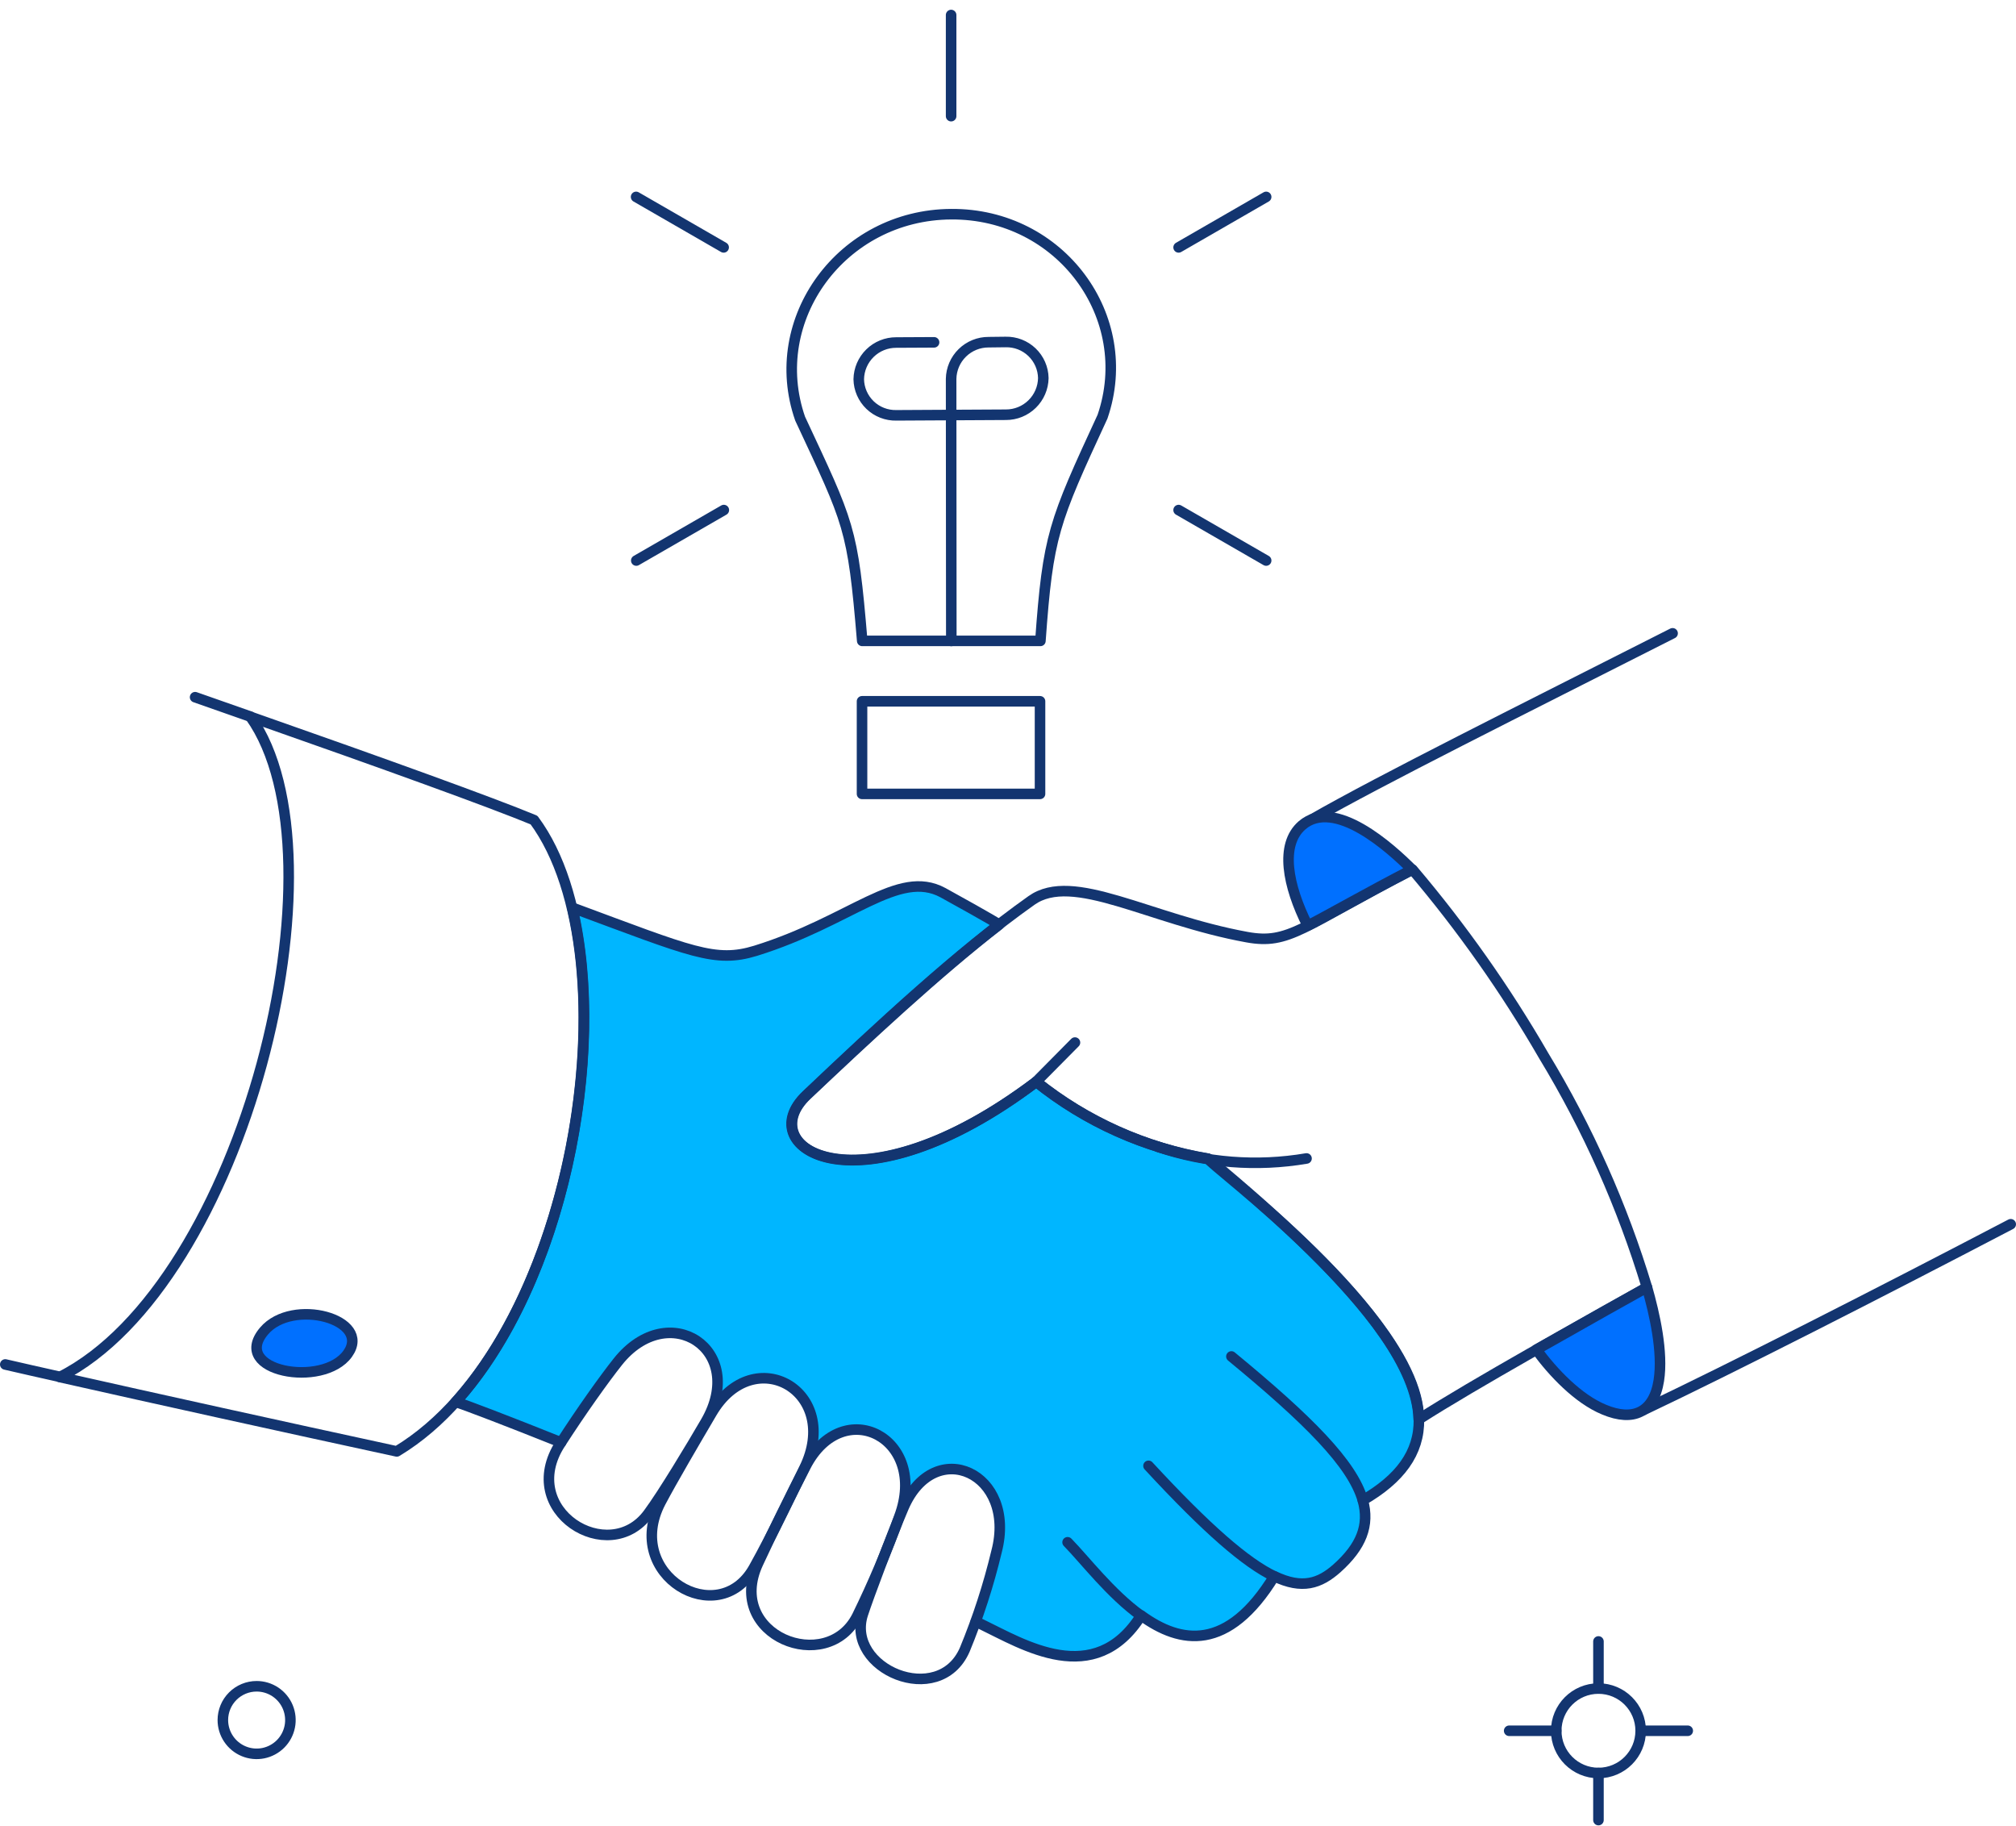 <svg width="191" height="173" viewBox="0 0 191 173" fill="none" xmlns="http://www.w3.org/2000/svg">
<path d="M83 149.212L83.066 149.242C83.349 148.485 83.654 147.682 83.961 146.887C83.631 147.707 83.311 148.479 83 149.212Z" fill="#00B6FF"/>
<path d="M134.431 134.451C134.375 128.934 128.123 121.063 114.478 109.772C108.514 108.766 102.905 106.254 98.185 102.472C81.214 115.251 71.185 108.719 76.43 103.741C82.077 98.403 88.844 92.09 94.654 87.595C94.544 87.43 89.781 84.795 89.339 84.561C85.092 82.261 80.623 87.261 71.594 90.061C67.75 91.238 65.544 90.171 54.216 85.978C57.544 99.954 53.316 121.562 43.182 132.798C44.316 133.166 48.048 134.593 53.157 136.635C55.143 133.563 57.245 130.611 58.537 128.991C63.111 123.243 70.157 127.399 67.337 133.755C67.199 134.068 67.437 133.827 67.437 133.827C71.337 127.198 79.437 131.639 76.461 138.655C79.896 132.468 87.301 135.969 85.674 142.647C88.674 136.02 96.346 139.602 94.414 146.976C93.772 149.427 93.157 151.604 92.45 153.605L92.998 153.872C96.898 155.748 103.698 160.032 108.114 153.026C111.847 155.748 116.334 156.483 120.729 149.311C123.377 150.58 125.029 150.011 126.669 148.557C128.969 146.498 129.777 144.493 129.115 142.121C132.61 140.096 134.486 137.632 134.431 134.451Z" fill="#00B6FF"/>
<path d="M53.157 136.635C48.048 134.593 44.316 133.166 43.182 132.798C53.315 121.562 57.544 99.954 54.216 85.978C65.544 90.171 67.75 91.238 71.594 90.061C80.623 87.261 85.094 82.261 89.339 84.561C89.781 84.8 94.539 87.43 94.654 87.595C88.844 92.089 82.077 98.403 76.43 103.741C71.185 108.719 81.214 115.251 98.185 102.472C102.905 106.254 108.514 108.766 114.478 109.772C128.123 121.063 134.378 128.934 134.431 134.451C134.486 137.632 132.61 140.096 129.116 142.119C129.778 144.491 128.969 146.496 126.67 148.555C125.034 150.008 123.378 150.578 120.73 149.309C116.33 156.481 111.848 155.746 108.115 153.024C103.702 160.03 96.898 155.746 92.999 153.87L92.451 153.603" stroke="#133570" stroke-linecap="round" stroke-linejoin="round"/>
<path d="M50.593 77.681C46.547 76.008 36.507 72.381 23.726 67.898C33.16 81.157 23.156 121.599 5.667 130.442C15.212 132.593 26.392 135.058 37.592 137.485C54.528 127.298 60.321 90.814 50.593 77.681Z" stroke="#133570" stroke-linecap="round" stroke-linejoin="round"/>
<path d="M23.726 67.882C22.016 67.275 20.269 66.668 18.485 66.043" stroke="#133570" stroke-linecap="round" stroke-linejoin="round"/>
<path d="M0.5 129.25C2.155 129.636 3.884 130.022 5.686 130.426" stroke="#133570" stroke-linecap="round" stroke-linejoin="round"/>
<path d="M120.712 149.315C118.045 148.028 114.386 144.884 108.812 138.852" stroke="#133570" stroke-linecap="round" stroke-linejoin="round"/>
<path d="M116.666 128.492C123.966 134.505 128.123 138.661 129.116 142.118" stroke="#133570" stroke-linecap="round" stroke-linejoin="round"/>
<path d="M101.146 146.094C102.801 147.786 105.228 150.986 108.097 153.046" stroke="#133570" stroke-linecap="round" stroke-linejoin="round"/>
<path d="M25.013 126.085C27.7 122.905 35.267 124.97 32.939 128.236C30.611 131.502 21.779 129.915 25.013 126.085Z" fill="#0070FF"/>
<path d="M25.013 126.085C27.7 122.905 35.267 124.97 32.939 128.236C30.611 131.502 21.779 129.915 25.013 126.085Z" stroke="#133570" stroke-linecap="round" stroke-linejoin="round"/>
<path d="M90.112 20.29C79.758 20.345 72.531 30.256 75.805 39.654C80.439 49.602 80.787 49.879 81.689 60.709H98.57C99.287 50.724 99.822 49.492 104.455 39.469C107.691 30.035 100.483 20.215 90.112 20.29Z" stroke="#133570" stroke-linecap="round" stroke-linejoin="round"/>
<path d="M98.534 75.202H81.671V66.43H98.534V75.202Z" stroke="#133570" stroke-linecap="round" stroke-linejoin="round"/>
<path d="M90.129 60.716L90.111 35.889C90.127 34.96 90.508 34.074 91.173 33.424C91.837 32.773 92.731 32.411 93.66 32.414L95.278 32.395C95.737 32.384 96.194 32.464 96.623 32.63C97.051 32.797 97.442 33.046 97.774 33.364C98.105 33.682 98.371 34.062 98.555 34.483C98.739 34.904 98.838 35.357 98.846 35.817C98.829 36.745 98.447 37.629 97.783 38.278C97.12 38.928 96.227 39.29 95.299 39.286L84.927 39.342C84.468 39.353 84.011 39.273 83.583 39.107C83.155 38.941 82.764 38.692 82.432 38.374C82.1 38.056 81.835 37.676 81.651 37.255C81.467 36.834 81.368 36.381 81.36 35.922C81.376 34.992 81.758 34.106 82.422 33.456C83.086 32.805 83.98 32.442 84.909 32.446L88.495 32.428" stroke="#133570" stroke-linecap="round" stroke-linejoin="round"/>
<path d="M90.111 11.003V1.422" stroke="#133570" stroke-linecap="round" stroke-linejoin="round"/>
<path d="M68.559 23.434L60.266 18.652" stroke="#133570" stroke-linecap="round" stroke-linejoin="round"/>
<path d="M68.577 48.316L60.283 53.097" stroke="#133570" stroke-linecap="round" stroke-linejoin="round"/>
<path d="M111.664 23.434L119.958 18.652" stroke="#133570" stroke-linecap="round" stroke-linejoin="round"/>
<path d="M111.664 48.316L119.958 53.097" stroke="#133570" stroke-linecap="round" stroke-linejoin="round"/>
<path d="M24.314 159.734C24.947 159.734 25.566 159.922 26.092 160.273C26.618 160.625 27.029 161.125 27.271 161.709C27.513 162.294 27.576 162.938 27.453 163.558C27.329 164.179 27.025 164.749 26.577 165.197C26.13 165.644 25.559 165.949 24.939 166.073C24.318 166.196 23.674 166.133 23.09 165.89C22.505 165.648 22.005 165.238 21.654 164.712C21.302 164.186 21.114 163.567 21.114 162.934C21.114 162.085 21.451 161.271 22.052 160.671C22.652 160.071 23.466 159.734 24.314 159.734Z" stroke="#133570" stroke-linecap="round" stroke-linejoin="round"/>
<path d="M151.441 159.947V155.488" stroke="#133570" stroke-linecap="round" stroke-linejoin="round"/>
<path d="M147.441 163.949H142.982" stroke="#133570" stroke-linecap="round" stroke-linejoin="round"/>
<path d="M151.441 167.949V172.409" stroke="#133570" stroke-linecap="round" stroke-linejoin="round"/>
<path d="M155.441 163.949H159.9" stroke="#133570" stroke-linecap="round" stroke-linejoin="round"/>
<path d="M151.441 167.949C153.65 167.949 155.441 166.158 155.441 163.949C155.441 161.74 153.65 159.949 151.441 159.949C149.232 159.949 147.441 161.74 147.441 163.949C147.441 166.158 149.232 167.949 151.441 167.949Z" stroke="#133570" stroke-linecap="round" stroke-linejoin="round"/>
<path d="M85.2 143.666C87.982 136.22 79.889 132.045 76.336 138.885C74.903 141.644 73.097 145.32 71.812 148.098C68.642 154.954 78.373 158.725 81.212 153.081C82.71 150.017 84.041 146.874 85.2 143.666Z" stroke="#133570" stroke-linecap="round" stroke-linejoin="round"/>
<path d="M67.438 133.825C65.856 136.51 63.649 140.28 62.583 142.303C58.983 149.203 68.045 154.495 71.41 148.537C73.322 145.117 75.051 141.383 76.191 139.103C79.777 131.803 71.428 127.04 67.438 133.825Z" stroke="#133570" stroke-linecap="round" stroke-linejoin="round"/>
<path d="M58.537 128.99C57.237 130.627 55.098 133.624 53.094 136.732C48.956 143.113 57.694 148.465 61.424 143.371C62.804 141.513 65.524 136.989 66.849 134.709C70.858 127.832 63.337 122.958 58.537 128.99Z" stroke="#133570" stroke-linecap="round" stroke-linejoin="round"/>
<path d="M94.415 146.973C96.361 139.543 88.561 135.963 85.606 142.799C84.398 145.599 82.255 151.33 81.745 152.913C80.075 158.094 88.953 161.85 91.399 156.278C92.646 153.26 93.654 150.149 94.415 146.973Z" stroke="#133570" stroke-linecap="round" stroke-linejoin="round"/>
<path d="M146.255 100.006C142.648 93.767 138.487 87.865 133.824 82.371C123.31 87.811 122.131 89.499 118.138 88.771C108.832 87.08 101.661 82.501 97.725 85.296C90.799 90.201 83.214 97.264 76.412 103.722C71.053 108.78 81.444 115.135 98.166 102.471C102.883 106.256 108.494 108.765 114.46 109.754C114.46 110.254 134.184 124.549 134.412 134.454C139.577 131.136 150.086 125.301 156.038 121.954C153.713 114.256 150.427 106.881 146.255 100.006Z" stroke="#133570" stroke-linecap="round" stroke-linejoin="round"/>
<path d="M124.279 77.627C130.899 73.839 143.845 67.403 158.465 59.992" stroke="#133570" stroke-linecap="round" stroke-linejoin="round"/>
<path d="M190.5 115.969C177.94 122.534 164.185 129.541 155.67 133.586" stroke="#133570" stroke-linecap="round" stroke-linejoin="round"/>
<path d="M123.783 109.737C119.075 110.54 114.241 110.162 109.715 108.637" stroke="#133570" stroke-linecap="round" stroke-linejoin="round"/>
<path d="M98.166 102.472L101.844 98.758" stroke="#133570" stroke-linecap="round" stroke-linejoin="round"/>
<path d="M123.359 78.179C121.244 80.018 121.98 83.879 123.892 87.686C126.116 86.538 129.283 84.706 133.786 82.372C131.745 80.331 126.449 75.514 123.359 78.179Z" fill="#0070FF"/>
<path d="M123.359 78.179C121.244 80.018 121.98 83.879 123.892 87.686C126.116 86.538 129.283 84.706 133.786 82.372C131.745 80.331 126.449 75.514 123.359 78.179Z" stroke="#133570" stroke-linecap="round" stroke-linejoin="round"/>
<path d="M156.038 121.945C151.477 124.492 153.795 123.187 145.556 127.845C147.134 130.011 149.521 132.517 151.974 133.527C154.733 134.686 156.682 133.803 157.16 130.769C157.583 128.087 156.755 124.446 156.038 121.945Z" fill="#0070FF"/>
<path d="M156.038 121.945C151.477 124.492 153.795 123.187 145.556 127.845C147.134 130.011 149.521 132.517 151.974 133.527C154.733 134.686 156.682 133.803 157.16 130.769C157.583 128.087 156.755 124.446 156.038 121.945Z" stroke="#133570" stroke-linecap="round" stroke-linejoin="round"/>
</svg>
